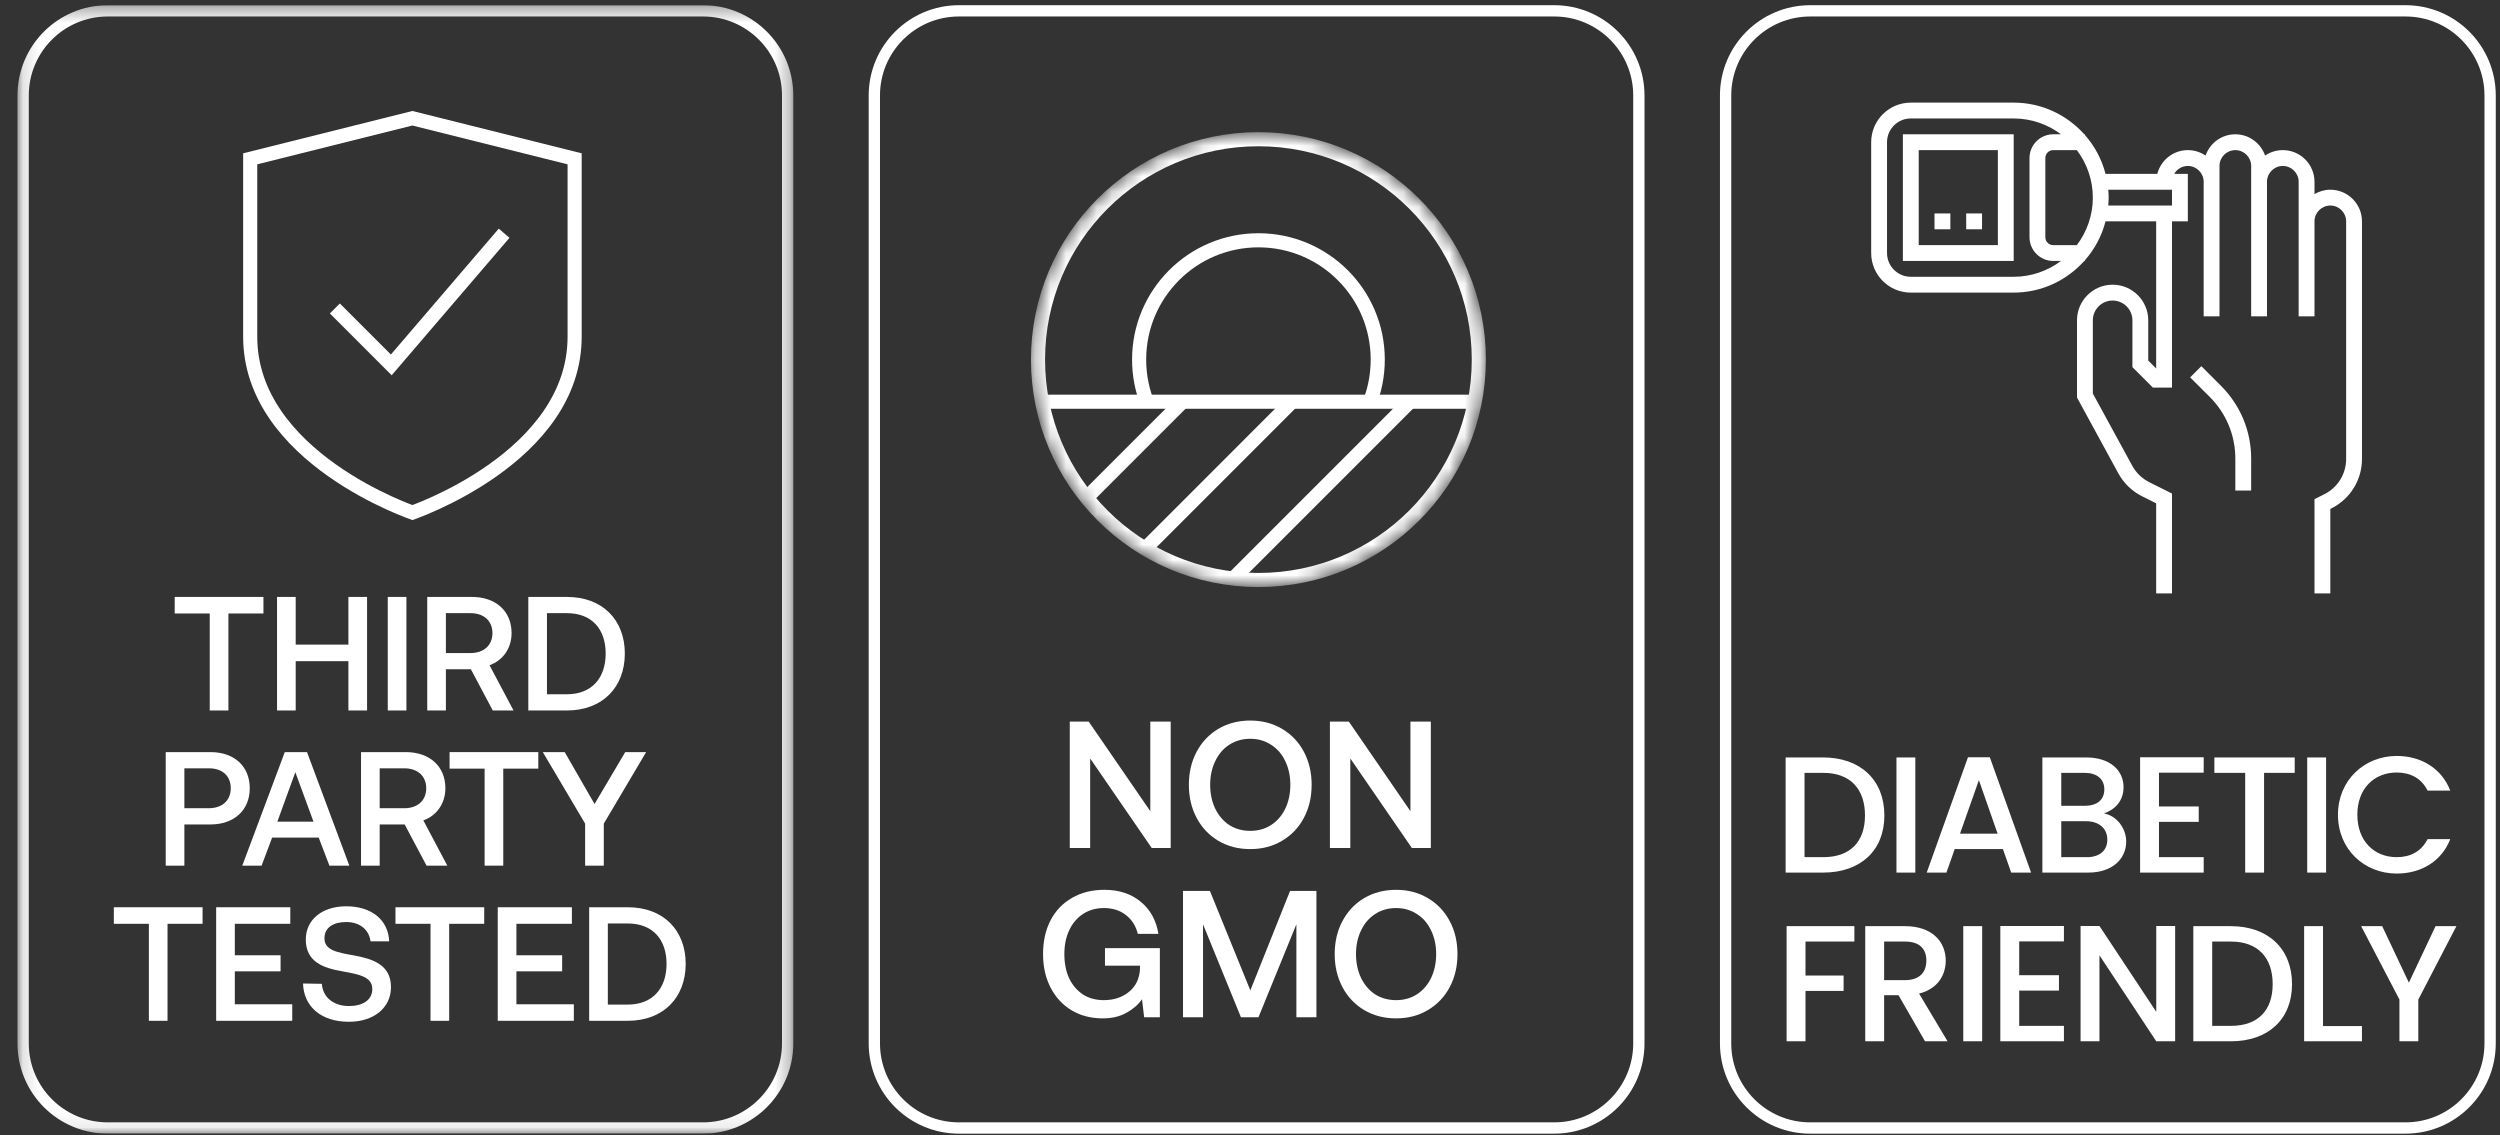 <svg xmlns="http://www.w3.org/2000/svg" fill="none" viewBox="0 0 163 74" height="74" width="163">
<rect x="0" y="0" width="163" height="74" fill="#333333" stroke="none"/>
<g clip-path="url(#clip0_111_4075)">
<mask height="74" width="51" y="0" x="1" maskUnits="userSpaceOnUse" style="mask-type:luminance" id="mask0_111_4075">
<path fill="white" d="M51.72 0.339H1.137V73.914H51.72V0.339Z"></path>
</mask>
<g mask="url(#mask0_111_4075)">
<path fill="white" d="M11.391 39.999V38.92H17.176V39.999H14.892V46.323H13.675V39.999H11.391Z"></path>
<path fill="white" d="M18.063 46.323V38.92H19.279V42.029H22.716V38.92H23.933V46.323H22.716V43.108H19.279V46.323H18.063Z"></path>
<path fill="white" d="M25.282 46.323V38.92H26.498V46.323H25.282Z"></path>
<path fill="white" d="M27.856 46.323V38.92H30.775C32.319 38.92 33.355 39.84 33.355 41.279C33.355 42.273 32.784 43.066 31.917 43.373L33.482 46.323H32.129L30.701 43.637H29.072V46.323H27.856ZM30.68 39.978H29.072V42.579H30.68C31.547 42.579 32.107 42.072 32.107 41.279C32.107 40.485 31.547 39.978 30.68 39.978Z"></path>
<path fill="white" d="M36.963 46.323H34.446V38.92H36.963C39.279 38.92 40.739 40.411 40.739 42.611C40.739 44.811 39.279 46.323 36.963 46.323ZM35.662 39.978V45.266H36.963C38.592 45.266 39.49 44.197 39.49 42.611C39.49 41.025 38.592 39.978 36.963 39.978H35.662Z"></path>
<path fill="white" d="M10.805 56.44V49.037H13.724C15.268 49.037 16.284 49.957 16.284 51.395C16.284 52.823 15.268 53.754 13.724 53.754H12.021V56.44H10.805ZM13.629 50.094H12.021V52.696H13.618C14.486 52.696 15.046 52.188 15.046 51.395C15.046 50.591 14.496 50.094 13.629 50.094Z"></path>
<path fill="white" d="M17.056 56.44H15.797L18.568 49.037H20.017L22.777 56.44H21.477L20.779 54.61H17.743L17.056 56.44ZM19.256 50.348L18.082 53.574H20.44L19.256 50.348Z"></path>
<path fill="white" d="M23.539 56.44V49.037H26.458C28.003 49.037 29.039 49.957 29.039 51.395C29.039 52.389 28.468 53.183 27.601 53.489L29.166 56.44H27.812L26.384 53.754H24.756V56.44H23.539ZM26.363 50.094H24.756V52.696H26.363C27.23 52.696 27.791 52.188 27.791 51.395C27.791 50.602 27.23 50.094 26.363 50.094Z"></path>
<path fill="white" d="M29.313 50.115V49.037H35.098V50.115H32.813V56.44H31.597V50.115H29.313Z"></path>
<path fill="white" d="M38.151 53.701L35.391 49.037H36.819L38.765 52.421L40.764 49.037H42.128L39.367 53.701V56.44H38.151V53.701Z"></path>
<path fill="white" d="M7.422 60.232V59.153H13.207V60.232H10.923V66.556H9.707V60.232H7.422Z"></path>
<path fill="white" d="M14.094 66.556V59.153H18.927V60.232H15.31V62.283H18.293V63.331H15.31V65.478H19.054V66.556H14.094Z"></path>
<path fill="white" d="M19.758 64.124L20.985 64.145C21.048 65.013 21.725 65.594 22.762 65.594C23.64 65.594 24.274 65.203 24.274 64.494C24.274 63.712 23.502 63.542 22.328 63.331C21.101 63.12 19.938 62.728 19.938 61.258C19.938 59.968 20.995 59.09 22.571 59.09C24.264 59.09 25.321 60.01 25.374 61.374H24.158C24.063 60.623 23.47 60.116 22.571 60.116C21.736 60.116 21.154 60.475 21.154 61.173C21.154 61.935 21.916 62.093 23.079 62.294C24.306 62.517 25.501 62.908 25.491 64.368C25.491 65.7 24.38 66.62 22.751 66.62C20.911 66.62 19.8 65.605 19.758 64.124Z"></path>
<path fill="white" d="M25.785 60.232V59.153H31.571V60.232H29.286V66.556H28.07V60.232H25.785Z"></path>
<path fill="white" d="M32.453 66.556V59.153H37.287V60.232H33.67V62.283H36.652V63.331H33.67V65.478H37.414V66.556H32.453Z"></path>
<path fill="white" d="M40.931 66.556H38.414V59.153H40.931C43.248 59.153 44.707 60.644 44.707 62.844C44.707 65.044 43.248 66.556 40.931 66.556ZM39.631 60.211V65.499H40.931C42.56 65.499 43.459 64.43 43.459 62.844C43.459 61.258 42.56 60.211 40.931 60.211H39.631Z"></path>
<path stroke-width="0.736" stroke="white" d="M45.837 0.707H7.026C3.979 0.707 1.508 3.178 1.508 6.225V68.028C1.508 71.076 3.979 73.546 7.026 73.546H45.837C48.885 73.546 51.355 71.076 51.355 68.028V6.225C51.355 3.178 48.885 0.707 45.837 0.707Z"></path>
<path stroke-width="0.92" stroke="white" d="M27.197 33.304C27.069 33.354 26.965 33.392 26.889 33.42C26.813 33.392 26.709 33.354 26.581 33.304C26.287 33.19 25.864 33.018 25.356 32.785C24.339 32.319 22.986 31.614 21.637 30.658C18.922 28.735 16.313 25.866 16.313 21.951V10.355L26.889 7.71L37.466 10.355V21.951C37.466 25.866 34.857 28.735 32.142 30.658C30.792 31.614 29.439 32.319 28.422 32.785C27.914 33.018 27.492 33.19 27.197 33.304Z"></path>
<path stroke-width="0.92" stroke="white" d="M21.832 20.112L25.511 23.791L32.868 15.207"></path>
</g>
</g>
<g clip-path="url(#clip1_111_4075)">
<path fill="white" d="M69.749 55.291V47.05H70.985L74.999 52.889V47.05H76.329V55.291H75.093L71.079 49.452V55.291H69.749Z"></path>
<path fill="white" d="M85.519 51.17C85.519 51.971 85.351 52.689 85.013 53.325C84.676 53.96 84.201 54.459 83.589 54.82C82.984 55.181 82.294 55.361 81.517 55.361C80.74 55.361 80.045 55.181 79.433 54.82C78.829 54.459 78.358 53.96 78.02 53.325C77.683 52.689 77.514 51.971 77.514 51.17C77.514 50.37 77.683 49.652 78.02 49.016C78.358 48.38 78.829 47.882 79.433 47.521C80.045 47.16 80.74 46.98 81.517 46.98C82.294 46.98 82.984 47.16 83.589 47.521C84.201 47.882 84.676 48.38 85.013 49.016C85.351 49.652 85.519 50.37 85.519 51.17ZM78.903 51.17C78.903 51.743 79.013 52.261 79.233 52.724C79.453 53.179 79.759 53.536 80.151 53.795C80.552 54.047 81.007 54.172 81.517 54.172C82.027 54.172 82.478 54.047 82.871 53.795C83.271 53.536 83.581 53.179 83.8 52.724C84.02 52.261 84.13 51.743 84.13 51.17C84.13 50.597 84.02 50.083 83.8 49.628C83.581 49.165 83.271 48.808 82.871 48.557C82.478 48.298 82.027 48.169 81.517 48.169C81.007 48.169 80.552 48.298 80.151 48.557C79.759 48.808 79.453 49.165 79.233 49.628C79.013 50.083 78.903 50.597 78.903 51.17Z"></path>
<path fill="white" d="M86.71 55.291V47.05H87.946L91.96 52.889V47.05H93.29V55.291H92.054L88.04 49.452V55.291H86.71Z"></path>
<path fill="white" d="M68.007 62.207C68.007 61.375 68.168 60.645 68.489 60.017C68.819 59.382 69.286 58.891 69.89 58.546C70.494 58.193 71.201 58.016 72.009 58.016C72.959 58.016 73.748 58.275 74.375 58.793C75.003 59.311 75.388 60.01 75.529 60.889H74.187C74.053 60.363 73.791 59.951 73.398 59.652C73.014 59.354 72.539 59.205 71.974 59.205C71.456 59.205 71.001 59.335 70.608 59.594C70.224 59.845 69.925 60.198 69.713 60.653C69.502 61.1 69.396 61.618 69.396 62.207C69.396 62.795 69.498 63.318 69.702 63.773C69.914 64.22 70.212 64.573 70.596 64.832C70.989 65.083 71.444 65.209 71.962 65.209C72.621 65.209 73.171 65.028 73.61 64.667C74.057 64.306 74.297 63.804 74.328 63.16V62.96H72.044V61.819H75.623V66.327H74.599L74.458 65.15C74.222 65.495 73.885 65.79 73.445 66.033C73.014 66.276 72.5 66.398 71.903 66.398C71.142 66.398 70.467 66.225 69.878 65.88C69.29 65.527 68.831 65.032 68.501 64.397C68.171 63.761 68.007 63.031 68.007 62.207Z"></path>
<path fill="white" d="M77.132 58.087H78.886L81.522 64.573L84.112 58.087H85.831V66.327H84.524V60.265L82.052 66.327H80.91L78.438 60.265V66.327H77.132V58.087Z"></path>
<path fill="white" d="M95.027 62.207C95.027 63.007 94.859 63.725 94.521 64.361C94.183 64.997 93.709 65.495 93.097 65.856C92.492 66.217 91.802 66.398 91.025 66.398C90.248 66.398 89.553 66.217 88.941 65.856C88.337 65.495 87.866 64.997 87.528 64.361C87.191 63.725 87.022 63.007 87.022 62.207C87.022 61.406 87.191 60.688 87.528 60.053C87.866 59.417 88.337 58.919 88.941 58.558C89.553 58.197 90.248 58.016 91.025 58.016C91.802 58.016 92.492 58.197 93.097 58.558C93.709 58.919 94.183 59.417 94.521 60.053C94.859 60.688 95.027 61.406 95.027 62.207ZM88.411 62.207C88.411 62.78 88.521 63.298 88.741 63.761C88.961 64.216 89.267 64.573 89.659 64.832C90.059 65.083 90.515 65.209 91.025 65.209C91.535 65.209 91.986 65.083 92.379 64.832C92.779 64.573 93.089 64.216 93.308 63.761C93.528 63.298 93.638 62.78 93.638 62.207C93.638 61.634 93.528 61.12 93.308 60.665C93.089 60.202 92.779 59.845 92.379 59.594C91.986 59.335 91.535 59.205 91.025 59.205C90.515 59.205 90.059 59.335 89.659 59.594C89.267 59.845 88.961 60.202 88.741 60.665C88.521 61.12 88.411 61.634 88.411 62.207Z"></path>
<path stroke-width="0.736" stroke="white" d="M101.336 0.707H62.525C59.477 0.707 57.007 3.178 57.007 6.225V68.028C57.007 71.076 59.477 73.546 62.525 73.546H101.336C104.383 73.546 106.854 71.076 106.854 68.028V6.225C106.854 3.178 104.383 0.707 101.336 0.707Z"></path>
<mask height="31" width="30" y="8" x="67" maskUnits="userSpaceOnUse" style="mask-type:luminance" id="mask1_111_4075">
<path fill="white" d="M96.877 23.447C96.877 15.256 90.238 8.617 82.047 8.617C73.857 8.617 67.218 15.256 67.218 23.447C67.218 31.637 73.857 38.277 82.047 38.277C90.238 38.277 96.877 31.637 96.877 23.447Z"></path>
</mask>
<g mask="url(#mask1_111_4075)">
<path stroke-width="0.92" stroke="white" d="M82.049 37.816C89.985 37.816 96.419 31.383 96.419 23.446C96.419 15.51 89.985 9.076 82.049 9.076C74.112 9.076 67.678 15.51 67.678 23.446C67.678 31.383 74.112 37.816 82.049 37.816Z"></path>
<path stroke-width="0.92" stroke="white" d="M68.311 26.192H95.774"></path>
<path stroke-width="0.92" stroke="white" d="M77.103 26.193L71.061 32.235"></path>
<path stroke-width="0.92" stroke="white" d="M84.242 26.192L74.905 35.53"></path>
<path stroke-width="0.92" stroke="white" d="M91.932 26.192L80.397 37.727"></path>
<path fill="white" d="M88.718 26.47C89.136 25.548 89.369 24.524 89.369 23.446C89.369 19.404 86.092 16.127 82.05 16.127C78.008 16.127 74.731 19.404 74.731 23.446C74.731 24.472 74.942 25.449 75.324 26.336C74.998 26.353 74.674 26.371 74.353 26.391C74.003 25.476 73.811 24.483 73.811 23.446C73.811 18.896 77.5 15.207 82.05 15.207C86.6 15.207 90.289 18.896 90.289 23.446C90.289 24.542 90.075 25.589 89.686 26.546C89.366 26.519 89.043 26.493 88.718 26.47Z" clip-rule="evenodd" fill-rule="evenodd"></path>
</g>
</g>
<g clip-path="url(#clip2_111_4075)">
<path stroke-width="0.736" stroke="white" d="M156.838 0.707H118.027C114.98 0.707 112.509 3.178 112.509 6.225V68.028C112.509 71.076 114.98 73.546 118.027 73.546H156.838C159.886 73.546 162.356 71.076 162.356 68.028V6.225C162.356 3.178 159.886 0.707 156.838 0.707Z"></path>
<path fill="white" d="M118.876 49.386C121.284 49.386 122.861 50.844 122.861 53.166C122.861 55.477 121.284 56.892 118.876 56.892H116.424V49.386H118.876ZM117.655 55.887H118.876C120.647 55.887 121.597 54.872 121.597 53.166C121.597 51.448 120.647 50.39 118.876 50.39H117.655V55.887ZM123.649 56.892V49.386H124.88V56.892H123.649ZM131.13 56.892L130.59 55.358H127.447L126.907 56.892H125.622L128.311 49.375H129.737L132.426 56.892H131.13ZM130.244 54.354L129.024 50.865L127.793 54.354H130.244ZM137.397 54.742C137.397 53.997 136.835 53.544 136.014 53.544H134.394V55.887H136.058C136.889 55.887 137.397 55.466 137.397 54.742ZM137.202 51.47C137.202 50.79 136.716 50.39 135.917 50.39H134.394V52.539H135.917C136.716 52.539 137.202 52.161 137.202 51.47ZM138.628 54.872C138.628 56.017 137.699 56.892 136.166 56.892H133.163V49.386H136.025C137.613 49.386 138.455 50.26 138.455 51.319C138.455 52.226 137.904 52.777 137.181 53.036C137.98 53.176 138.628 53.976 138.628 54.872ZM143.681 49.375V50.379H140.765V52.582H143.357V53.587H140.765V55.887H143.681V56.892H139.534V49.375H143.681ZM144.377 50.39V49.386H149.615V50.39H147.617V56.892H146.386V50.39H144.377ZM150.43 56.892V49.386H151.661V56.892H150.43ZM152.435 53.122C152.435 50.876 154.152 49.288 156.269 49.288C157.835 49.288 159.185 50.077 159.757 51.546H158.278C157.878 50.746 157.165 50.368 156.269 50.368C154.779 50.368 153.699 51.427 153.699 53.122C153.699 54.818 154.779 55.887 156.269 55.887C157.165 55.887 157.878 55.509 158.278 54.71H159.757C159.185 56.179 157.835 56.956 156.269 56.956C154.152 56.956 152.435 55.38 152.435 53.122ZM116.487 67.892V60.386H120.905V61.39H117.719V63.604H120.203V64.608H117.719V67.892H116.487ZM125.599 62.632C125.599 61.876 125.167 61.39 124.206 61.39H122.845V63.906H124.206C125.167 63.906 125.599 63.377 125.599 62.632ZM121.614 60.386H124.206C125.988 60.386 126.862 61.412 126.862 62.632C126.862 63.518 126.387 64.468 125.124 64.781L126.981 67.892H125.512L123.784 64.889H122.845V67.892H121.614V60.386ZM128.005 67.892V60.386H129.237V67.892H128.005ZM134.568 60.375V61.379H131.652V63.582H134.244V64.587H131.652V66.887H134.568V67.892H130.421V60.375H134.568ZM140.588 60.375H141.82V67.892H140.588L136.884 62.286V67.892H135.653V60.375H136.884L140.588 65.969V60.375ZM145.456 60.386C147.864 60.386 149.441 61.844 149.441 64.166C149.441 66.477 147.864 67.892 145.456 67.892H143.004V60.386H145.456ZM144.236 66.887H145.456C147.227 66.887 148.178 65.872 148.178 64.166C148.178 62.448 147.227 61.39 145.456 61.39H144.236V66.887ZM150.229 60.386H151.461V66.898H153.999V67.892H150.229V60.386ZM156.443 65.17L153.948 60.386H155.32L157.059 64.068L158.797 60.386H160.158L157.674 65.17V67.892H156.443V65.17Z"></path>
<g clip-path="url(#clip3_111_4075)">
<path fill="white" d="M151.937 12.369C151.559 12.369 151.21 12.478 150.905 12.656V11.853C150.905 10.714 149.979 9.788 148.84 9.788C148.412 9.788 148.014 9.919 147.684 10.143C147.402 9.338 146.643 8.756 145.743 8.756C144.843 8.756 144.084 9.338 143.802 10.143C143.472 9.919 143.074 9.788 142.647 9.788C141.687 9.788 140.886 10.449 140.655 11.337H137.281C137.035 10.383 136.569 9.52 135.937 8.802V8.756H135.895C134.761 7.492 133.12 6.691 131.292 6.691H124.582C123.159 6.691 122.001 7.849 122.001 9.272V16.498C122.001 17.921 123.159 19.078 124.582 19.078H131.292C133.12 19.078 134.761 18.277 135.895 17.014H135.937V16.968C136.569 16.25 137.035 15.387 137.281 14.433H140.582V24.026L140.066 23.51V20.885C140.066 19.604 139.024 18.562 137.743 18.562C136.463 18.562 135.421 19.604 135.421 20.885V25.92L138.115 30.86C138.471 31.511 139.008 32.03 139.672 32.362L140.582 32.817V38.691H141.614V32.179L140.133 31.438C139.66 31.201 139.275 30.831 139.022 30.366L136.453 25.657V20.885C136.453 20.173 137.032 19.595 137.743 19.595C138.455 19.595 139.034 20.173 139.034 20.885V23.937L140.368 25.272H141.614V14.433H142.647V11.337H141.758C141.937 11.03 142.266 10.82 142.647 10.82C143.215 10.82 143.679 11.284 143.679 11.853V20.627H144.711V11.853V10.82C144.711 10.252 145.174 9.788 145.743 9.788C146.312 9.788 146.776 10.252 146.776 10.82V11.853V12.369V20.627H147.808V12.369V11.853C147.808 11.284 148.271 10.82 148.84 10.82C149.409 10.82 149.872 11.284 149.872 11.853V14.433V14.95V20.627H150.905V14.95V14.433C150.905 13.865 151.368 13.401 151.937 13.401C152.506 13.401 152.969 13.865 152.969 14.433V29.917C152.969 30.901 152.423 31.786 151.543 32.225L150.905 32.544V38.691H151.937V33.182L152.004 33.149C153.236 32.533 154.001 31.295 154.001 29.917V14.433C154.001 13.295 153.075 12.369 151.937 12.369ZM131.292 18.046H124.582C123.728 18.046 123.034 17.352 123.034 16.498V9.272C123.034 8.418 123.728 7.724 124.582 7.724H131.292C132.448 7.724 133.514 8.111 134.375 8.756H133.872C133.019 8.756 132.324 9.451 132.324 10.304V15.466C132.324 16.319 133.019 17.014 133.872 17.014H134.375C133.514 17.659 132.448 18.046 131.292 18.046ZM135.411 15.982H133.872C133.587 15.982 133.356 15.751 133.356 15.466V10.304C133.356 10.019 133.587 9.788 133.872 9.788H135.411C136.062 10.652 136.453 11.723 136.453 12.885C136.453 14.047 136.062 15.118 135.411 15.982ZM141.614 13.401H137.459C137.473 13.23 137.485 13.059 137.485 12.885C137.485 12.711 137.473 12.54 137.459 12.369H141.614V13.401Z"></path>
<path fill="white" d="M143.528 23.875L142.798 24.605L144.081 25.887C145.153 26.96 145.744 28.386 145.744 29.902V31.982H146.776V29.902C146.776 28.11 146.077 26.425 144.81 25.158L143.528 23.875Z"></path>
<path fill="white" d="M124.068 17.014H131.293V8.756H124.068V17.014ZM125.1 9.788H130.261V15.982H125.1V9.788Z"></path>
<path fill="white" d="M127.163 13.917H126.13V14.949H127.163V13.917Z"></path>
<path fill="white" d="M129.229 13.917H128.196V14.949H129.229V13.917Z"></path>
</g>
</g>
<defs>
<clipPath id="clip0_111_4075">
<rect transform="translate(0.492 0.339)" fill="white" height="73.575" width="51.502"></rect>
</clipPath>
<clipPath id="clip1_111_4075">
<rect transform="translate(55.995 0.339)" fill="white" height="73.575" width="51.502"></rect>
</clipPath>
<clipPath id="clip2_111_4075">
<rect transform="translate(111.497 0.339)" fill="white" height="73.575" width="51.502"></rect>
</clipPath>
<clipPath id="clip3_111_4075">
<rect transform="translate(122.001 6.691)" fill="white" height="32" width="32"></rect>
</clipPath>
</defs>
</svg>
